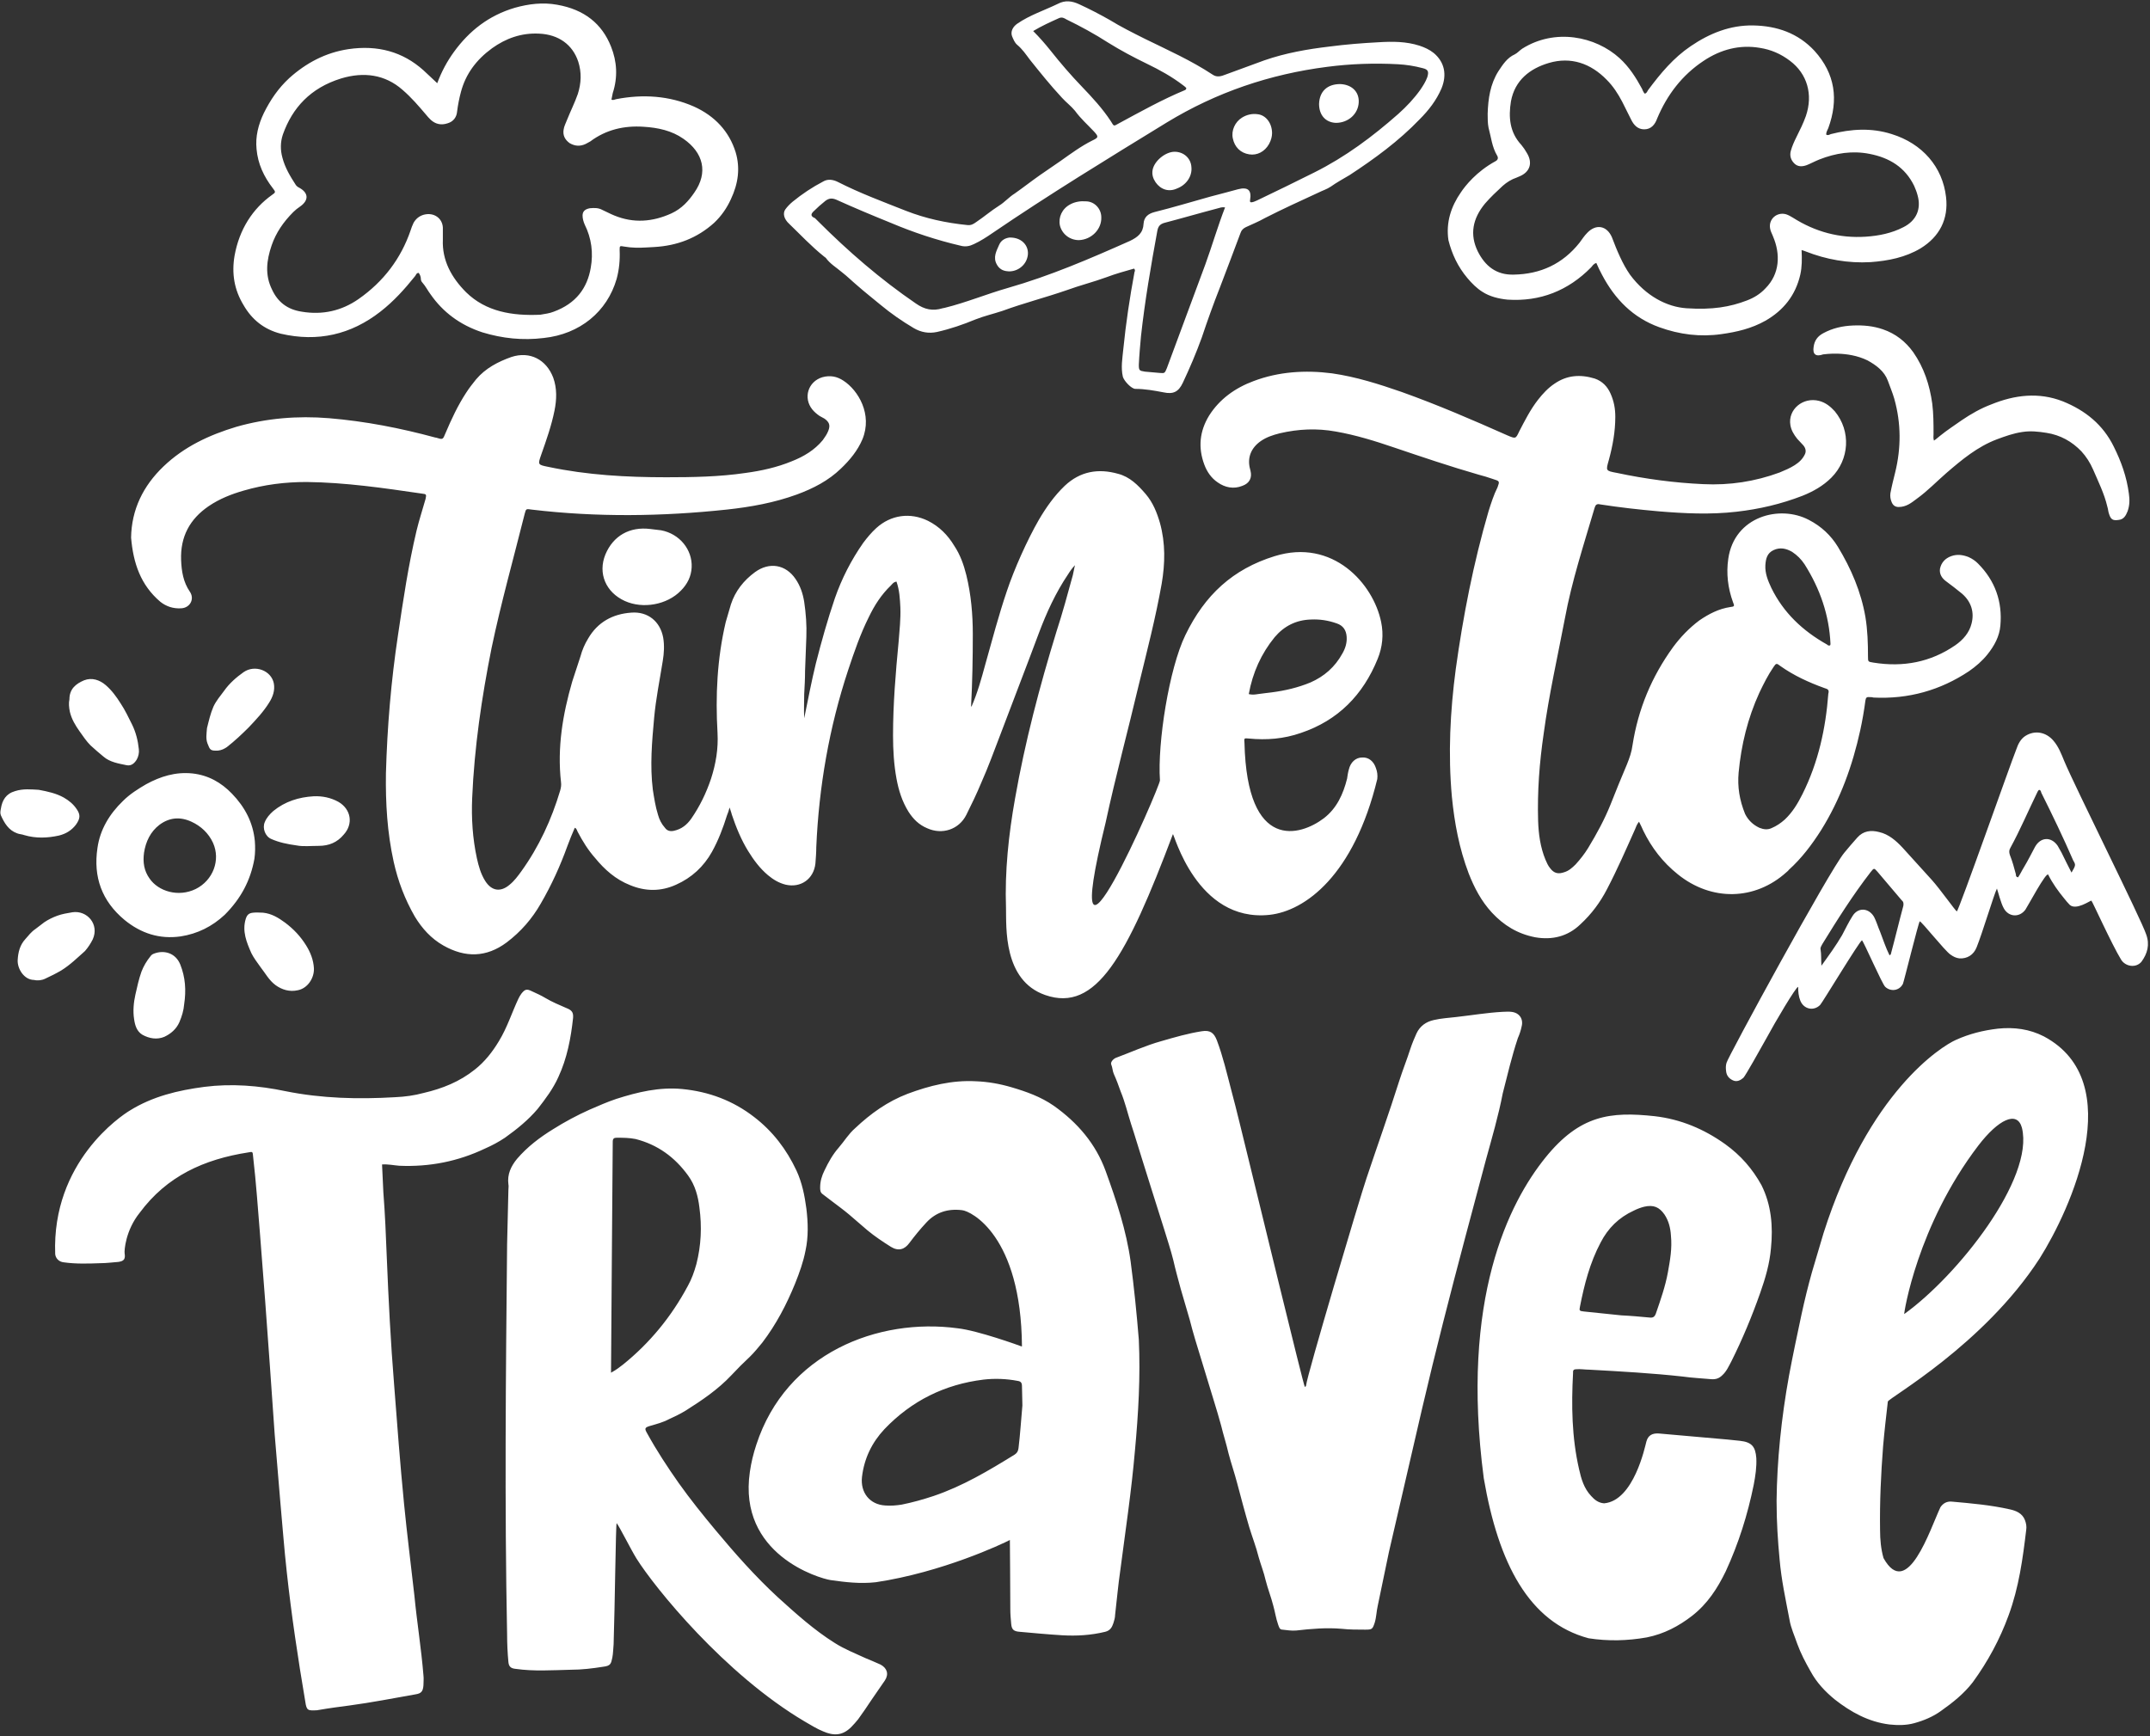 <?xml version="1.0" encoding="UTF-8" standalone="no"?><svg xmlns="http://www.w3.org/2000/svg" xmlns:xlink="http://www.w3.org/1999/xlink" fill="#ffffff" height="402.7" preserveAspectRatio="xMidYMid meet" version="1" viewBox="-0.1 0.0 498.6 402.7" width="498.6" zoomAndPan="magnify"><rect x="-0.1" y="0.0" width="498.6" height="402.7" fill="#333333" stroke="none"/><g id="change1_1"><path d="M262.1,292.6c-1-7.2-3.3-14.1-5.8-21c-2.3-6.3-6.5-11.2-12-15.1c-3-2.1-6.4-3.3-9.8-4.3c-2.7-0.8-5.5-1.3-8.3-1.4 c-5.5-0.3-10.7,1-15.8,2.9c-4.7,1.8-8.6,4.6-12.2,8c-1.5,1.3-2.5,3-3.8,4.5c-1.4,1.6-2.4,3.4-3.3,5.3c-0.6,1.2-1,2.5-1,3.9 c0,0.6,0,1.2,0.6,1.6c0.7,0.5,1.4,1.1,2.1,1.6c1.3,1,2.7,2,4,3.1c1.4,1.2,2.9,2.5,4.3,3.7c1.7,1.4,3.5,2.6,5.4,3.8 c1.8,1.1,3.2,0.6,4.3-0.9c1.2-1.6,2.5-3.2,3.9-4.7c2.2-2.4,5-3.3,8.3-2.9c2.1,0.2,13.7,5.9,13.9,31.5l0,0.1c0,0-0.1,0-0.1,0 c-0.5-0.2-10.2-3.7-14.8-4.2c-18.5-2.5-39.8,5.8-46.7,27c-0.7,2.1-1.2,4.2-1.5,6.3c-2.8,19.2,16.1,24.7,18.7,25.1 c3.5,0.5,6.9,0.9,10.5,0.5c15.4-2.3,29.4-8.9,31.1-9.8c0,0.5,0.1,11.2,0.1,16.1c0,1.1,0.1,2.2,0.2,3.3c0.1,1.4,0.6,1.8,2,1.9 c3.3,0.3,6.5,0.6,9.8,0.8c3.4,0.2,6.7,0,10-0.8c1.2-0.3,1.6-1.1,1.9-2c0.2-0.6,0.4-1.3,0.4-1.9c0.4-3.4,0.7-6.9,1.2-10.3 c1.2-9.2,2.6-18.5,3.4-27.8c0.8-8.6,1.3-17.2,0.9-25.8C263.5,304.6,262.9,298.6,262.1,292.6z M237,326c-0.3,3.3-0.5,6.6-0.9,9.9 c-0.1,0.7-0.3,1.1-0.9,1.5c-6,3.7-12,7.3-18.8,9.6c-2.4,0.8-4.9,1.5-7.4,2c-1.3,0.2-2.5,0.3-3.8,0.2c-3.6-0.2-5.8-3-5.4-6.6 c0.5-4.3,2.3-8,5.2-11.1c6.3-6.6,14-10.4,23-11.5c2.6-0.3,5.3-0.2,7.9,0.3c0.7,0.1,1,0.4,1,1.2C236.9,322.9,237,324.4,237,326z M204.1,386.1c-1.1-0.5-2.3-1-3.5-1.5c-2.4-1.1-4.9-2.1-7.1-3.5c-4.8-3-9-6.8-13.2-10.6c-5.2-4.8-9.9-10.1-14.4-15.5 c-3-3.6-5.9-7.2-8.6-11c-2.6-3.7-5.1-7.5-7.3-11.5c-0.7-1.2-0.6-1.4,0.8-1.8c1.4-0.4,2.9-0.8,4.2-1.5c1.3-0.6,2.6-1.2,3.9-2 c3.8-2.4,7.5-4.9,10.6-8.2c1.4-1.5,2.9-3,4.4-4.4c1-1,1.9-2.1,2.8-3.2c3.2-4.2,5.6-8.8,7.6-13.7c1-2.5,1.9-5,2.4-7.6 c0.7-3.2,0.6-6.5,0.2-9.8c-0.4-3-1-6-2.3-8.8c-2.3-4.9-5.5-9.1-9.8-12.4c-4.9-3.8-10.5-5.9-16.7-6.5c-5.3-0.5-10.3,0.7-15.3,2.3 c-2.1,0.7-4.1,1.6-6.2,2.5c-2.9,1.3-5.7,2.8-8.4,4.5c-3.1,1.9-6,4.1-8.4,6.9c-1.4,1.7-2.3,3.6-2,5.9c0.1,0.4,0,0.9,0,1.3 c-0.1,4.2-0.2,8.4-0.3,12.6c-0.3,30.2-0.6,60.3,0,90.5c0,2.1,0.1,4.3,0.3,6.4c0.1,1.1,0.6,1.5,1.7,1.6c4.2,0.6,8.5,0.3,12.8,0.2 c2.5,0,5-0.3,7.5-0.7c1.8-0.2,1.8-0.8,2.1-2.1c0.2-1,0.2-2.1,0.3-3.1c0.3-9,0.5-27.8,0.7-28.1c0.5,0.5,3.3,6.1,4.6,8.2 c4.2,6.7,20.4,26.8,39,37.8c1.4,0.8,2.8,1.7,4.3,2.3c2.3,1,4.4,1.1,6.5-1c0.6-0.6,1.1-1.2,1.6-1.8c1.1-1.5,2.1-3,3.1-4.5 c1-1.5,2.1-3,3.1-4.5C206.1,388.3,205.6,386.9,204.1,386.1z M144.4,316.5c-0.8,0.6-1.5,1.2-2.8,1.9c0-3.3,0.4-52.7,0.4-53.6 c0-0.7,0.3-0.9,0.9-0.9c1.5,0,2.9,0,4.4,0.3c5.1,1.3,9.1,4.2,12.2,8.5c1.6,2.2,2.3,4.8,2.6,7.4c0.6,4.4,0.4,8.8-0.7,13.1 c-0.5,1.8-1.1,3.5-2,5.1C155.6,305.4,150.6,311.5,144.4,316.5z M344.5,269c-1.6,6-3.2,12-4.8,18c-3.5,13.2-6.9,26.4-10,39.7 c-2.6,11.1-5.1,22.2-7.7,33.3c-0.9,4.2-1.7,8.3-2.6,12.5c-0.3,1.3-0.3,2.6-0.7,3.9c-0.5,1.5-0.6,1.6-2.2,1.6c-1.8,0-3.7,0-5.5-0.2 c-3.5-0.3-7,0-10.5,0.4c-1.1,0.1-2.2-0.1-3.2-0.2c-0.7,0-0.8-0.7-1-1.2c-0.5-1.4-0.7-2.9-1.1-4.3c-0.5-2-1.3-4-1.8-6 c-0.4-1.8-1.1-3.5-1.6-5.3c-0.6-2.4-1.5-4.7-2.2-7c-1-3.4-1.9-6.8-2.8-10.2c-0.6-2.3-1.4-4.6-2-6.9c-0.5-2.2-1.2-4.3-1.7-6.4 c-0.5-1.9-1.1-3.8-1.7-5.8c-0.8-2.7-1.7-5.5-2.5-8.2c-0.6-2-1.2-3.9-1.8-5.9c-0.5-1.6-0.9-3.2-1.3-4.7c-0.7-2.4-1.4-4.8-2.1-7.2 c-0.6-2.2-1.2-4.4-1.7-6.6c-0.6-2.4-1.4-4.8-2.1-7.1c-1-3.2-2-6.3-3-9.5c-0.7-2.2-1.4-4.4-2.1-6.7c-0.9-2.8-1.7-5.6-2.6-8.3 c-0.8-2.5-1.4-5.1-2.4-7.5c-0.5-1.4-1-2.8-1.6-4.1c-0.3-0.7-0.3-1.5-0.6-2.2c-0.2-0.5,0.4-1.2,1-1.5c3.5-1.3,7-2.9,10.6-3.9 c3.1-0.9,6.2-1.8,9.4-2.3c1.9-0.3,2.8,0.3,3.5,2.1c1.4,3.7,2.3,7.6,3.3,11.4c1.4,5.2,2.6,10.4,3.9,15.6c1.7,6.9,12.9,53.1,13.2,53.4 c0.2-0.1,0.3-0.2,0.3-0.4c0.1-1.9,12.4-43.3,14-48c2.5-7.5,5.2-15,7.6-22.6c0.8-2.5,1.8-5,2.6-7.5c0.4-1.2,0.9-2.4,1.4-3.5 c0.8-1.7,2.2-2.7,4-3.1c1.7-0.4,3.5-0.5,5.2-0.7c3.6-0.4,7.1-1,10.7-1.2c0.7,0,1.4-0.1,2.1,0c1.9,0.2,2.8,1.7,2.4,3.3 c-0.2,1-0.5,1.9-0.9,2.8c-1.4,4.2-2.4,8.5-3.5,12.8C347.4,258.8,345.9,263.9,344.5,269z M117,263.9c-1.5,1-3,1.8-4.6,2.5 c-6.3,3-12.9,4.3-19.9,4c-1.3-0.1-2.6-0.4-4-0.3c0.1,2.2,0.2,4.3,0.3,6.4c0.4,5.1,0.6,10.1,0.8,15.2c0.4,9.8,0.9,19.7,1.7,29.5 c0.7,9.2,1.4,18.4,2.3,27.6c0.7,7.1,1.6,14.2,2.4,21.3c0.6,6.2,1.6,12.3,2.1,18.5c0.1,0.8,0,1.5,0,2.3c-0.1,1.4-0.5,1.9-1.8,2.1 c-5.1,0.9-10.2,1.9-15.4,2.6c-2.3,0.3-4.6,0.6-6.9,1c-0.2,0-0.4,0.1-0.6,0.1c-2.1,0.1-2.4,0.1-2.7-2c-1.7-10-3.2-20-4.3-30.1 c-0.6-5.4-1-10.8-1.5-16.3c-0.4-5.2-0.9-10.4-1.3-15.6c-0.4-5.2-0.7-10.5-1.1-15.7c-0.7-10.2-1.5-20.5-2.3-30.7 c-0.5-6-0.9-12-1.6-18c-0.1-1.2-0.1-1.2-1.1-1c-10.3,1.6-18.9,5.5-25.2,14c-3.3,4.1-3.6,8.8-3.5,9.4c0.2,1.3-0.1,1.8-1.4,2 c-1.4,0.1-2.8,0.3-4.2,0.3c-2.8,0.1-5.7,0.2-8.5-0.2c-1.1-0.1-1.9-0.9-2-1.9c-0.8-21.4,15.3-32.1,17.3-33.3 c5.3-3.3,11.2-4.7,17.3-5.5c6.3-0.8,12.6-0.3,18.8,1c8.4,1.7,16.9,1.9,25.4,1.4c2.3-0.1,4.5-0.4,6.7-1c4.3-1,8.3-2.6,11.8-5.4 c2.3-1.8,4.1-4.1,5.6-6.6c1.9-3.1,3-6.6,4.5-9.8c0.2-0.4,0.4-0.8,0.7-1.2c0.8-1,1.2-1.2,2.4-0.6c1.1,0.5,2.2,1,3.2,1.6 c1.5,0.9,3.2,1.6,4.8,2.3c1.3,0.5,1.7,1,1.6,2.3c-0.5,4.7-1.4,9.4-3.4,13.7c-1.2,2.7-3,5.1-4.8,7.4 C122.4,259.8,119.8,261.9,117,263.9z M473.9,240.4c-3.3-1.7-6.9-2.2-10.7-1.8c-3.4,0.4-6.6,1.2-9.7,2.6 c-3.4,1.5-20.3,12.1-30.7,44.8c-0.9,3-1.8,6.1-2.7,9.1c-0.9,3.2-1.7,6.5-2.4,9.7c-1,4.7-2,9.4-2.9,14.2c-1.8,9.9-2.8,19.8-2.9,29.1 c0,5.1,0.3,9.3,0.7,13.6c0.4,4.7,1.4,9.3,2.3,14c0.3,1.9,1.2,3.8,1.8,5.6c0.8,2.2,1.9,4.3,3.1,6.4c1.4,2.6,3.4,4.7,5.6,6.5 c3.7,2.9,7.8,5.2,12.7,5.8c1.9,0.2,3.9,0.2,5.7-0.3c2.2-0.6,4.4-1.5,6.3-2.9c2.7-1.9,5.3-4,7.3-6.6c3.5-4.8,6.3-10,8.3-15.5 c2.4-6.5,3.3-13.2,4.1-19.9c0.1-0.7,0-1.4-0.3-2.2c-0.6-1.6-2.1-2.2-3.5-2.5c-4.4-1-9-1.4-13.5-1.8c-1.1-0.1-2,0.4-2.6,1.3 c-2.4,5.1-7.7,21.7-13.2,11.8c-0.6-2.1-0.8-4.3-0.8-6.5c-0.1-6.5,0.2-12.9,0.7-19.4c0.3-3.5,0.7-6.9,1.1-10.4 c0.1-0.8,22.2-13.1,35.2-33.2C480.1,280.5,493.6,250.9,473.9,240.4z M441.5,304.8c-0.1-0.1,3-20.5,17.2-39.1c4.6-6,9-8.2,10.1-4.1 C471.7,273.4,453.9,295.9,441.5,304.8z M400,265.4c-4.9-3.5-10.3-5.8-16.4-6.5c-10.2-1.1-17.3-0.3-25.3,9.6 c-8.4,10.4-19.8,32.7-14.3,74.4c3.4,19.8,10.5,33.4,24.3,37.1c4.5,0.7,9,0.6,13.5-0.2c4-0.8,7.4-2.6,10.5-5 c3.6-2.8,5.9-6.4,7.8-10.3c3-6.5,5.1-13.2,6.5-20.1c0.4-2.1,0.7-4.1,0.6-6.2c-0.2-2.6-1-3.7-3.8-4c-1-0.1-1.9-0.2-2.9-0.3 c-5.3-0.5-10.6-0.9-15.9-1.4c-1.5-0.1-2.5,0.4-2.9,1.9c-0.3,1.1-2.9,13.7-9.8,14.3c-1.3-0.1-2.2-0.8-3-1.7c-1.7-1.8-2.3-4-2.8-6.2 c-1.7-7.4-1.8-14.8-1.4-22.3c0-0.1,0-0.2,0-0.3c0-0.4,0.2-0.6,0.7-0.6c1-0.1,2.1,0.1,3.1,0.1c7.2,0.4,14.5,0.8,21.7,1.6 c2.1,0.3,4.3,0.4,6.5,0.6c1.1,0.1,1.9-0.2,2.6-0.9c1-0.9,1.5-2.1,2.1-3.2c2.6-5.2,4.8-10.5,6.7-15.9c1.2-3.4,2.2-6.8,2.5-10.4 c0.5-5,0.1-10-2.2-14.6C406.3,271.1,403.6,268,400,265.4z M386.7,295.1c-0.6,3.3-1.7,6.4-2.8,9.6c-0.3,0.8-0.7,1-1.5,0.9 c-2.2-0.2-4.3-0.4-6.5-0.5c0,0,0,0,0,0c-2.9-0.3-5.8-0.6-8.7-0.9c-1-0.1-1.1-0.2-0.9-1.1c1-5.1,2.3-10.2,4.8-14.9 c1.7-3.3,4.2-5.8,7.7-7.4c0.8-0.4,1.6-0.7,2.4-0.9c2.2-0.5,3.5,0.1,4.7,1.8c1,1.5,1.4,3.2,1.5,4.9 C387.7,289.6,387.2,292.3,386.7,295.1z M65,77.4c8.6,2,16.3,0.2,23.1-5.1c3.1-2.4,5.7-5.3,8.1-8.3c0.2-0.3,0.3-0.7,0.8-0.7 c0.3,0.4,0.5,0.9,0.5,1.4c0,0.4,0.2,0.7,0.4,0.9c0.7,0.8,1.2,1.8,1.8,2.6c2.9,4.2,6.9,7.2,12.1,8.9c4.6,1.4,9.3,1.9,14.2,1.3 c8.4-0.9,14.7-6.1,16.9-13.7c0.6-2.2,0.8-4.4,0.7-6.7c0-1,0-1,1.1-0.8c1.7,0.3,3.4,0.3,5.1,0.2c0.6,0,1.2-0.1,1.8-0.1 c5.4-0.3,10-2.1,13.9-5.6c1.7-1.6,3-3.5,3.9-5.5c1.7-3.6,2.2-7.2,1.1-10.9c-1.5-4.8-4.8-8.4-9.7-10.6c-5.7-2.5-11.8-2.9-18-1.7 c-0.4,0.1-0.7,0.3-1.1,0.1c0.1-0.5,0.2-1,0.3-1.5c1.2-3.7,1-7.3-0.4-10.8c-2.1-5.3-6.2-8.6-12.5-9.7c-3.3-0.6-6.6-0.2-9.8,0.7 c-6.1,1.8-10.6,5.4-14.1,10.2c-1.6,2.2-2.9,4.6-3.9,7.3c-1.2-1.1-2.1-2-3.2-3c-4.8-4.3-10.6-5.9-17.4-4.9c-5.3,0.8-9.8,3.2-13.7,6.7 c-2.6,2.4-4.4,5.1-5.9,8.1c-1.3,2.7-2,5.5-1.7,8.4c0.3,3.4,1.7,6.4,3.8,9.1c0.6,0.8,0.7,0.9-0.2,1.5c-4.5,3.2-7.6,8-8.7,14.1 c-0.7,4.1-0.1,7.9,2.1,11.5C58.3,74.1,61.1,76.4,65,77.4z M62.9,56.9c1-2.9,2.7-5.4,5-7.7c0.5-0.5,1-0.9,1.6-1.3 c2-1.4,2-3.1-0.1-4.3c-0.4-0.2-0.7-0.4-0.9-0.7c-1.3-2-2.5-4-3.1-6.3c-0.5-1.8-0.5-3.6,0.1-5.4c2.2-6.2,6.4-10.8,13.5-13 c5.3-1.6,10.2-0.9,14.2,2.6c2.1,1.8,3.8,3.8,5.5,5.8c0.3,0.4,0.7,0.8,1.1,1.2c1.1,1,2.4,1.3,3.9,0.8c1.4-0.4,2.1-1.5,2.2-2.7 c0.2-1.6,0.5-3.1,0.9-4.6c1.1-4.1,3.5-7.4,7.2-10.1c3.2-2.3,6.8-3.6,10.9-3.4c4.6,0.2,7.8,2.6,9.1,6.5c0.8,2.5,0.7,5-0.1,7.5 c-0.7,2-1.7,4-2.5,6c-0.3,0.8-0.7,1.5-0.8,2.3c-0.2,1.3,0.3,2.3,1.4,3.1c1.2,0.7,2.4,0.8,3.7,0.2c0.4-0.2,0.7-0.4,1.1-0.6 c3.6-2.7,7.8-3.7,12.3-3.4c3.4,0.2,6.6,0.9,9.3,2.8c4.6,3.2,5.8,7.8,2.5,12.5c-1.3,1.9-2.9,3.7-5.3,4.8c-4.4,2-8.8,2.3-13.2,0.5 c-1-0.4-1.9-0.9-2.8-1.3c-0.9-0.5-1.8-0.5-2.9-0.4c-1.1,0.2-1.7,0.7-1.7,1.7c0,0.7,0.2,1.4,0.5,2.1c1.6,3.2,2,6.6,1.4,10 c-0.8,4.7-3.4,8.3-8.6,10.2c-1,0.4-2,0.5-3.1,0.7c-6.5,0.3-12.6-0.7-17.2-5.2c-3.4-3.4-5.6-7.4-5.4-12.2c0-0.9,0-1.9,0-2.8 c-0.1-2.2-2.1-3.6-4.4-3c-1.1,0.3-1.9,1-2.4,1.9c-0.3,0.6-0.5,1.2-0.7,1.8c-2.2,6.4-6.2,11.8-12.1,15.9c-3.9,2.7-8.3,3.7-13.1,2.9 c-3.4-0.5-5.6-2.3-6.9-5.1C61.3,63.8,61.7,60.4,62.9,56.9z M340.2,64.5c1,1.2,2.2,2.4,3.5,3.2c1.7,1.1,3.8,1.6,5.8,1.8 c7.6,0.5,14.1-2.1,19.4-7.5c0.3-0.3,0.5-0.8,1.2-1c0.4,0.9,0.8,1.8,1.3,2.7c3,5.7,7.2,10,13.3,12.2c4.7,1.7,9.5,2.3,14.4,1.6 c3.6-0.5,7-1.3,10.2-3.1c4.2-2.4,7-5.9,8.1-10.7c0.4-1.8,0.4-3.6,0.3-5.7c0.4,0.1,0.6,0.2,0.9,0.3c4.8,1.9,9.9,2.8,15.1,2.5 c4.1-0.3,8.1-1.1,11.6-3.2c4.4-2.7,6.5-6.8,5.9-11.9c-0.8-7-5.5-12.4-12.6-14.6c-4.7-1.5-9.4-1.2-14.1,0c-0.3,0.1-0.7,0.4-1.1,0.1 c0-0.6,0.3-1,0.5-1.5c2.4-6.6,1.6-12.6-3.2-17.9c-3.8-4.1-8.7-5.8-14.2-5.9c-5.3-0.1-10.1,1.8-14.5,4.8c-4,2.7-7,6.3-9.9,10.2 c-0.2,0.3-0.3,0.7-0.7,0.8c-0.1,0-0.1,0-0.2-0.1c-0.2-0.3-0.4-0.7-0.5-1c-1.4-2.6-3-5.1-5.2-7.1c-5.6-5.1-15-7-22.6-2.2 c-0.6,0.4-1.1,1-1.7,1.3c-1.8,0.8-2.8,2.4-3.8,3.9c-1.9,3-2.4,6.4-2.5,9.9c0,1.1,0,2.2,0.2,3.2c0.6,2.2,0.8,4.5,2,6.5 c0.3,0.5,0.2,1-0.4,1.3c-4.4,2.4-7,5.7-8,7.2c-2.3,3.3-3.5,7-2.9,11.1C336.6,58.9,338,61.9,340.2,64.5z M344.3,47.2 c1.3-1.5,2.7-2.8,4.1-4.1c0.9-0.8,2-1.5,3.2-1.9c0.2-0.1,0.5-0.2,0.7-0.3c2.4-1,3.1-3.1,1.7-5.4c-0.4-0.7-0.8-1.3-1.3-1.9 c-2.7-2.9-3-6.4-2.4-10.1c0.9-4.9,4.4-7.6,8.8-8.9c5.1-1.5,9.7,0.1,13.4,3.9c1.5,1.5,2.6,3.2,3.6,5.1c0.7,1.4,1.4,2.8,2.1,4.2 c0.6,1.2,1.5,2.2,3,2.2c1.6,0,2.5-1.1,3-2.5c2.3-5.5,5.8-10.1,10.8-13.4c3.9-2.6,8.3-3.8,13-3c2.6,0.4,4.9,1.4,7,3 c4,3,5.4,7.8,3.7,12.8c-0.6,1.7-1.4,3.3-2.2,4.9c-0.5,1-1,2.1-1.3,3.2c-0.3,1.1,0,2.1,0.8,2.9c0.8,0.8,1.8,0.8,2.9,0.4 c1-0.4,1.9-0.9,2.9-1.3c3.8-1.5,7.7-2.1,11.7-1.3c4.6,0.9,8.2,3.1,10.3,7.4c0.3,0.7,0.6,1.4,0.8,2.2c0.9,3.2-0.3,5.9-3.3,7.4 c-2.7,1.4-5.7,2-8.7,2.2c-6.1,0.4-11.7-1.1-16.9-4.4c-0.5-0.3-1-0.6-1.6-0.8c-2.1-0.6-4.1,1.1-3.7,3.3c0.1,0.7,0.5,1.3,0.7,1.9 c1.7,4,1.6,8.6-1.8,12c-1.2,1.3-2.7,2.2-4.3,2.8c-3.9,1.5-8,2.2-14,1.8c-4.5-0.3-9.4-2.8-13.1-7.8c-0.9-1.3-1.6-2.6-2.3-4.1 c-0.7-1.5-1.3-3-1.9-4.6c-1.2-2.7-3.7-3.1-5.7-1c-0.7,0.7-1.2,1.5-1.8,2.3c-3.9,4.9-9,7.3-15.3,7.4c-4,0.1-6.6-2-8.3-5.4 C340.7,54.4,341.4,50.7,344.3,47.2z M345.1,118.6c-3.5,12-5.9,24.3-7.6,36.6c-1.3,9.8-1.8,19.7-0.9,29.6c0.6,6.1,1.7,12,3.9,17.8 c1.3,3.3,2.9,6.4,5.4,9.1c2.7,2.9,5.9,4.9,10,5.7c4,0.7,7.6-0.2,10.5-3c2.6-2.4,4.6-5.1,6.2-8.2c2.4-4.6,4.4-9.2,6.5-13.9 c0.2-0.5,0.4-1.1,0.9-1.7c0.4,0.8,0.7,1.4,1,2.1c1.9,3.9,4.5,7.3,8,10.1c7.8,6.3,17.9,6.1,25.2-0.5c0.2-0.2,0.4-0.3,0.5-0.5 c3-2.7,5.4-5.9,7.5-9.2c4.5-7.2,7.3-15,9.1-23.2c0.5-2.3,0.9-4.6,1.2-6.9c0.1-0.7,0.3-0.9,1.1-0.8c0.2,0,0.5,0,0.8,0.1 c8.1,0.4,15.5-1.7,22.1-6.1c1.6-1.1,3.1-2.4,4.3-3.9c1.6-2,2.8-4.2,3-6.7c0.5-5.5-1.2-10.4-5.2-14.4c-0.6-0.6-1.3-1.1-2.2-1.5 c-1.3-0.5-2.6-0.7-4-0.2c-1.4,0.5-2.3,1.5-2.6,2.9c-0.2,1.3,0.5,2.3,1.5,3c1.2,0.9,2.4,1.8,3.6,2.8c2.2,1.9,2.9,4.4,2.2,7 c-0.5,2-1.9,3.7-3.8,5c-5.7,3.9-12,5.1-18.9,4c-1.3-0.2-1.3-0.2-1.3-1.4c0-3.1-0.1-6.2-0.6-9.2c-1-5.8-3.3-11.2-6.4-16.3 c-1.6-2.6-3.8-4.7-6.7-6.2c-6.8-3.6-17.3-0.8-18.7,9c-0.5,3.4-0.1,6.8,1.1,10.1c0.4,0.9,0.3,1-0.6,1.1c-2.7,0.4-5,1.6-7.2,3.1 c-2.4,1.8-4.4,3.9-6.1,6.2c-5,6.9-8.1,14.4-9.4,22.7c-0.2,1.6-0.7,3-1.3,4.5c-1.3,3.1-2.6,6.2-3.8,9.3c-1.4,3.5-3.2,6.8-5.2,10.1 c-0.8,1.3-1.8,2.6-2.9,3.8c-0.8,0.8-1.6,1.5-2.6,1.8c-1.4,0.5-2.4,0.3-3.3-0.9c-0.5-0.6-0.8-1.3-1.1-2c-1.2-2.9-1.6-6-1.7-9 c-0.2-6.8,0.3-13.5,1.3-20.3c1.2-8.9,3.2-17.7,4.9-26.6c1.6-8.7,4.4-17.2,6.9-25.7c0.2-0.7,0.5-1,1.3-0.8c4.5,0.7,9,1.2,13.5,1.6 c6,0.5,12,0.8,18.1,0.1c5.3-0.6,10.4-1.8,15.3-3.7c2.5-1,4.8-2.3,6.7-4.2c4.2-4.2,4.6-10.8,0.8-15.4c-1-1.1-2.1-2-3.6-2.4 c-3.8-1-7.3,2-6.7,5.6c0.2,1.2,0.8,2.2,1.6,3.2c0.5,0.5,0.9,1,1.4,1.5c0.5,0.6,0.7,1.3,0.4,2c-0.5,1.1-1.3,1.9-2.4,2.6 c-1.1,0.7-2.3,1.2-3.5,1.7c-5.7,2.1-11.6,3-17.7,2.7c-6.7-0.3-13.4-1.2-20-2.6c-2.7-0.5-2.6-0.5-1.9-3c0.9-3.3,1.5-6.6,1.5-10 c0-1.9-0.3-3.6-1.1-5.4c-0.7-1.6-1.9-2.9-3.7-3.5c-3.3-1-6.4-0.8-9.3,1.2c-1.5,1-2.7,2.3-3.8,3.7c-1.8,2.3-3.1,4.9-4.4,7.4 c-0.8,1.7-0.8,1.7-2.7,0.9c-8.1-3.6-16.2-7.1-24.6-10.1c-5.2-1.8-10.5-3.5-16.1-4.3c-6.2-0.8-12.4-0.4-18.2,1.8 c-4.3,1.6-7.9,4.2-10.3,8c-2.2,3.6-2.6,7.4-1.1,11.4c0.6,1.6,1.6,3.1,3.1,4.1c1.7,1.2,3.7,1.6,5.7,0.8c1.7-0.6,2.3-1.9,1.9-3.5 c0-0.1-0.1-0.3-0.1-0.4c-0.7-2.6,0.2-4.9,2.5-6.5c1.3-0.9,2.8-1.4,4.4-1.8c4.3-1,8.6-1.2,13-0.4c4.6,0.8,9.1,2.2,13.5,3.7 c6.5,2.2,13,4.4,19.6,6.3c1.1,0.3,2.2,0.6,3.3,1c1.6,0.5,1.6,0.5,1.1,1.9C346.3,114.8,345.7,116.7,345.1,118.6z M411.2,127.6 c1.5-0.7,2.9-0.4,4.3,0.4c1.2,0.8,2.1,1.7,2.9,2.9c3.6,5.7,5.7,11.8,6,18.4c0,0.1,0,0.3-0.1,0.4c-0.3,0.1-0.5,0-0.7-0.2 c-5.7-3.2-10.1-7.4-12.9-13.1c-0.8-1.7-1.5-3.4-1.4-5.3C409.4,129.6,409.7,128.3,411.2,127.6z M403.1,179.2 c0.6-6.4,2.1-12.6,4.8-18.5c1-2.1,2-4.1,3.3-6c0.6-0.9,0.7-0.9,1.6-0.2c3.1,2.2,6.6,3.8,10.2,5.1c0.6,0.2,1.2,0.3,0.9,1.3 c-0.6,8-2.3,15.9-6,23.3c-1.1,2.2-2.3,4.2-4.1,5.9c-0.9,0.8-1.9,1.5-3.1,2c-0.9,0.4-1.8,0.3-2.8-0.1c-1.5-0.7-2.6-1.8-3.3-3.2 C403.3,185.6,402.8,182.5,403.1,179.2z M37.1,139.6c1.4,1.1,3,1.6,4.8,1.5c2.1-0.1,3.2-2.2,2-3.9c-1.5-2.2-1.9-4.7-2-7.3 c-0.2-5.4,2-9.5,6.4-12.5c2.5-1.7,5.3-2.8,8.1-3.6c4.8-1.4,9.6-2,14.6-2c9,0.1,17.9,1.4,26.8,2.7c1,0.1,1,0.2,0.8,1.2 c-0.7,2.5-1.5,4.9-2.1,7.4c-1.9,8-3.1,16.1-4.3,24.2c-1.6,10.6-2.5,21.3-2.8,32.1c-0.1,6.9,0.3,13.7,1.8,20.5 c1,4.5,2.6,8.7,4.9,12.7c1.7,2.8,3.8,5.1,6.6,6.7c5.1,2.9,10,2.8,14.7-0.7c3.3-2.5,5.9-5.5,7.9-9c2.5-4.3,4.5-8.7,6.2-13.4 c0.5-1.4,1.1-2.8,1.7-4.2c0.5,0.2,0.5,0.7,0.7,1c1.1,2.1,2.4,4.2,4,6c2.2,2.7,4.8,5,8.1,6.3c3.6,1.5,7.2,1.5,10.7-0.1 c3.6-1.6,6.4-4.2,8.3-7.6c1.5-2.7,2.6-5.6,3.5-8.5c0.2-0.5,0.4-1,0.6-1.8c0.2,0.7,0.4,1.1,0.5,1.6c1,3,2.2,5.9,3.8,8.5 c1.3,2.1,2.7,4,4.6,5.6c1.2,1,2.5,1.8,4.1,2.2c3.5,0.8,6.5-1.3,6.9-4.9c0.1-1.3,0.2-2.6,0.2-3.8c0.6-14,3-27.8,7.4-41.1 c1.4-4.2,2.8-8.3,4.8-12.3c1.3-2.7,2.9-5.2,5.1-7.3c0.3-0.3,0.6-0.8,1.3-0.9c0.7,2,0.8,4,0.9,6c0.1,2.7-0.2,5.3-0.4,7.9 c-0.7,7.3-1.3,14.5-1.3,21.8c0,3.4,0.2,6.7,0.8,10c0.5,2.7,1.3,5.3,2.8,7.7c1.1,1.7,2.4,3,4.3,3.8c3.5,1.6,7.4,0.3,9.1-3.1 c1.2-2.4,2.4-4.9,3.4-7.3c1.7-3.8,3.1-7.7,4.6-11.6c2.9-7.7,5.9-15.4,8.8-23.2c1.8-4.8,3.9-9.4,6.8-13.7c0.5-0.8,1-1.5,1.6-2.1 c-0.2,0.7-0.3,1.5-0.5,2.3c-1.2,4.4-2.4,8.8-3.8,13.1c-3.9,12.7-7.3,25.6-9.6,38.7c-1.5,8.4-2.4,16.9-2.1,25.4 c0.1,4.4-0.7,16.8,9.1,20.2c11.8,4.1,18.9-8.9,29.6-37.3c0.2-0.5,5.4,20.5,22.4,18.7c8.3-0.9,19.6-9.2,25-31.5 c0.1-0.9,0-1.7-0.3-2.5c-0.5-1.6-1.7-2.6-3.2-2.5c-1.5,0-2.7,1.1-3.1,2.8c-0.2,0.7-0.3,1.4-0.4,2.1c-0.9,3.6-2.4,6.9-5.4,9.2 c-5.4,4.1-17.8,7.9-18.4-17.5c-0.1-1.1-0.1-1.1,1-1c4.1,0.4,8.1,0.1,12.1-1.3c8.6-2.9,14.4-8.8,17.8-17.2c1.1-2.7,1.4-5.6,0.8-8.5 c-1.8-8.9-11.2-19.5-24.7-15.3c-9.7,3-16.2,9-20.7,18.3c-3.8,7.8-6.5,25.1-5.9,33.7c0.1,1.3-24.3,57.4-12.6,9.8 c2.3-10.7,5.2-21.4,7.7-32c1.9-7.8,3.9-15.5,5.3-23.4c0.8-4.7,0.9-9.4-0.4-14.1c-0.7-2.4-1.6-4.7-3.3-6.7c-1.8-2.1-3.7-4-6.4-4.7 c-4.6-1.3-8.8-0.6-12.4,2.8c-2.4,2.3-4.3,5-6,7.9c-2.7,4.7-5.7,11.4-7.4,16.5c-1.9,5.6-3.4,11.3-5,17c-0.9,3.3-1.8,6.6-3.2,9.8 c0,0-0.1-0.1-0.1-0.1c0.3-5.6,0.4-11.2,0.4-16.7c0-4.6-0.4-9.2-1.5-13.7c-0.6-2.4-1.4-4.7-2.8-6.8c-1.5-2.5-3.5-4.5-6.1-5.8 c-4.1-2-8.6-1.4-12,1.7c-1.1,1-2.1,2.2-3,3.4c-2.8,4-5,8.3-6.6,12.9c-1.7,5-3.1,10-4.4,15.1c-1,4.1-1.8,8.3-2.7,12.7 c-0.1-2,0-3.8,0-5.6c0.1-1.8,0.2-3.6,0.2-5.4c0.1-2.6,0.2-5.3,0.3-7.9c0.1-2.7-0.1-5.4-0.5-8.1c-0.3-1.9-0.9-3.7-2-5.3 c-2.3-3.4-6.1-4-9.4-1.6c-2.6,1.9-4.6,4.4-5.6,7.5c-0.4,1.4-0.8,2.7-1.2,4.1c-2,8.5-2.4,17.1-1.9,25.7c0.2,3.7-0.4,7.2-1.5,10.6 c-1.1,3.3-2.6,6.4-4.6,9.3c-1,1.4-2.2,2.4-4,2.8c-0.9,0.2-1.6,0-2.1-0.7c-0.8-0.9-1.3-1.9-1.6-3c-0.6-1.9-0.9-3.9-1.2-5.8 c-0.7-5.6-0.2-11.2,0.3-16.7c0.4-4.4,1.3-8.8,2-13.2c0.3-1.8,0.4-3.6,0.1-5.4c-0.7-3.8-3.6-6.1-7.4-5.8c-4.3,0.3-7.8,2.2-10,6 c-0.8,1.3-1.4,2.7-1.8,4.2c-0.6,1.9-1.3,3.9-1.9,5.8c-2.2,7.6-3.5,15.3-2.6,23.3c0.1,0.7,0,1.3-0.2,2c-2,6.7-4.9,13-9,18.7 c-0.8,1.1-1.6,2.2-2.7,3.1c-2.1,1.8-4.2,1.5-5.7-0.9c-1-1.6-1.5-3.4-1.9-5.2c-1-4.6-1.3-9.3-1.1-14c0.5-11.7,2.2-23.3,4.5-34.8 c2.2-10.5,5.1-20.8,7.7-31.2c0.3-1.1,0.3-1.1,1.6-0.9c15.1,1.8,30.2,1.6,45.2,0c5.6-0.6,11.1-1.6,16.3-3.5c3.8-1.4,7.3-3.2,10.2-6 c2.1-2,3.9-4.2,5-6.8c2.4-5.8-1-11.4-4.4-13.6c-1.5-1-3.1-1.3-4.9-0.8c-3.3,1-4.5,4.8-2.3,7.5c0.5,0.6,1.1,1.1,1.7,1.5 c0.4,0.2,0.7,0.4,1.1,0.6c1.1,0.8,1.4,1.5,0.9,2.8c-0.3,0.8-0.8,1.5-1.3,2.2c-1.9,2.3-4.4,3.8-7.2,4.9c-3.4,1.4-7,2.2-10.7,2.7 c-6.1,0.9-12.3,1-18.4,1c-9.2,0-18.3-0.5-27.3-2.4c-2.5-0.5-2.5-0.5-1.7-2.8c1.2-3.4,2.4-6.8,3.1-10.3c0.5-2.5,0.6-5.1-0.3-7.6 c-1.6-4.2-5.4-6.2-9.7-4.8c-3.1,1.1-6,2.6-8.2,5.2c-0.8,1-1.6,2-2.3,3.1c-1.9,2.9-3.4,6.1-4.8,9.4c-0.6,1.5-0.6,1.5-2.2,1 c0,0-0.1,0-0.1,0c-8.1-2.2-16.3-3.8-24.7-4.5c-7.3-0.6-14.5,0-21.5,2c-6.3,1.9-12.1,4.6-16.9,9.2c-4.7,4.5-7.4,10-7.5,16.5 C30.8,130.6,32.5,135.7,37.1,139.6z M295.5,147.8c2.2-2.6,5-4,8.4-4.1c2.1-0.1,4,0.2,6,0.9c1.5,0.5,2.2,1.6,2.3,3.1 c0.1,1.4-0.3,2.7-1,3.9c-1.7,3.1-4.2,5.3-7.4,6.7c-2.9,1.2-5.9,1.9-9,2.3c-1.1,0.1-2.2,0.3-3.2,0.4c-0.6,0.1-1.3,0.2-2.1,0 C290.4,156,292.4,151.6,295.5,147.8z M153.2,123c4.3,0.8,7.3,4.5,7.1,8.6c-0.1,2.1-1,3.9-2.5,5.4c-3.2,3.3-8.8,4.3-13,2.4 c-4.4-2-6.3-6.4-4.5-10.8c1.8-4.3,5.6-6.5,10.4-5.9C151.6,122.8,152.4,122.9,153.2,123z M191,59.5c0.1,0.1,0.3,0.2,0.4,0.3 c1,1.4,2.4,2.2,3.7,3.3c1.3,1,2.5,2.2,3.7,3.2c1.7,1.5,3.5,2.9,5.3,4.4c2.4,2,5,3.8,7.7,5.4c1.7,1,3.5,1.3,5.4,0.9 c3.1-0.7,6-1.7,8.9-2.9c2-0.8,4.2-1.3,6.3-2c4.9-1.8,10-3.1,14.9-4.8c3-1.1,6.2-1.9,9.2-3c2.1-0.8,4.3-1.4,6.4-2 c0.3,0.3,0.2,0.6,0.1,0.8c-1.1,5.9-2,11.9-2.6,17.9c-0.2,2.1-0.6,4.2-0.1,6.4c0.3,1,2,2.8,2.9,2.8c2.2,0,4.4,0.4,6.5,0.8 c2.3,0.5,3.5-0.1,4.5-2.2c1.6-3.4,3.1-6.9,4.4-10.5c1.3-3.9,2.7-7.8,4.2-11.6c1.6-4.2,3.2-8.4,4.8-12.7c0.2-0.6,0.6-1,1.2-1.3 c1.5-0.7,3-1.3,4.4-2.1c4.1-2.1,8.3-4,12.4-5.9c1-0.5,2-0.8,2.9-1.4c1.4-1,2.9-1.8,4.4-2.7c5.8-3.8,11.4-7.9,16.2-12.9 c2.1-2.1,3.9-4.4,5.1-7.2c1.3-3.2,0.7-6.1-1.8-8.2c-1-0.8-2.1-1.3-3.3-1.7c-3.1-1-6.3-1-9.5-0.8c-3.8,0.2-7.6,0.5-11.4,1 c-5.1,0.6-10.2,1.5-15.1,3.2c-3,1.1-6,2.2-9,3.3c-1,0.4-2,0.7-3,0c-5-3.3-10.4-5.7-15.7-8.3c-2.8-1.4-5.6-2.8-8.2-4.4 c-2.3-1.3-4.6-2.5-7-3.6c-1.7-0.8-3.3-1-5-0.1c-3.1,1.5-6.5,2.6-9.4,4.6c-1,0.7-1.6,1.8-1.2,2.9c0.3,0.7,0.6,1.5,1.2,2 c1.2,1,2,2.2,2.9,3.4c2.4,3,4.8,6,7.5,8.9c0.9,1,2.1,1.9,3,3c1.3,1.8,2.9,3.2,4.4,4.8c1.1,1.2,1.1,1.4-0.4,2.1 c-2.6,1.3-4.9,3-7.3,4.7c-1.6,1.1-3.2,2.2-4.8,3.3c-2,1.4-3.9,2.9-5.9,4.3c-1.3,0.8-2.3,2-3.6,2.8c-1.9,1.2-3.5,2.6-5.3,3.8 c-0.7,0.5-1.2,0.8-2.1,0.7c-4.9-0.5-9.6-1.5-14.2-3.3c-5.3-2.1-10.7-4.1-15.8-6.7c-1.2-0.6-2.4-0.7-3.4-0.1 c-2.5,1.3-4.9,2.9-7.1,4.7c-0.6,0.5-1.2,1.1-1.7,1.8c-0.6,0.9-0.3,2.2,0.9,3.3C185.4,54.3,188,57.1,191,59.5z M279.4,61.4 c-3,8-5.9,16-8.9,24c-0.5,1.2-0.5,1.2-1.7,1.1c-1.1-0.1-2.2-0.2-3.4-0.3c-1.3-0.2-1.4-0.3-1.4-1.6c0.1-2.2,0.3-4.4,0.5-6.6 c0.9-8.2,2.3-16.3,3.8-24.5c0.2-1,0.6-1.5,1.6-1.8c4.2-1.1,8.3-2.3,12.5-3.4c0.4-0.1,0.8-0.3,1.6-0.2C282.3,52.5,281,57,279.4,61.4z M250.8,20.1c-2.6-2.7-5-5.5-7.3-8.4c-1.2-1.5-2.5-3-4-4.5c2-1.2,4-2.1,6-3c0.7-0.3,1.2,0,1.7,0.3c3.3,1.6,6.6,3.4,9.7,5.4 c2.9,1.8,5.9,3.4,9,4.9c2.9,1.4,5.8,3,8.4,5c0.3,0.2,0.5,0.4,0.7,0.6c0,0.3-0.1,0.4-0.3,0.5c-5.3,2.2-10.3,5-15.3,7.7 c-1.3,0.7-1.1,0.8-1.9-0.5C255.6,25.2,253.2,22.6,250.8,20.1z M188.5,49.1c0.9-0.9,1.8-1.7,2.8-2.5c0.8-0.6,1.5-0.7,2.5-0.3 c4.2,1.9,8.5,3.7,12.7,5.4c5.2,2.2,10.6,4,16.2,5.3c1.1,0.3,2.1,0.1,3.1-0.4c1.5-0.7,2.9-1.6,4.2-2.5c13.2-9,26.8-17.3,40.5-25.7 c11.5-7,23.9-11.2,37.2-12.9c5.4-0.7,10.9-0.9,16.4-0.6c1.9,0.1,3.8,0.4,5.7,0.9c1.3,0.3,1.5,0.8,1.1,2.1c-0.4,1.1-1,2-1.6,2.9 c-1.5,2.1-3.2,3.9-5.1,5.6c-6,5.3-12.3,10-19.5,13.6c-4.4,2.2-8.9,4.4-13.3,6.5c-0.5,0.2-1,0.5-1.5,0.4c-0.2-0.2-0.1-0.3-0.1-0.5 c0.4-2.3-0.5-3.1-2.8-2.5c-2.1,0.6-4.2,1.1-6.4,1.7c-4.3,1.2-8.6,2.5-13,3.6c-1.5,0.4-2.4,1.2-2.5,2.7c-0.1,2.1-1.3,3.1-3.2,4 c-9.2,4.1-18.5,8.1-28.3,10.9c-4.9,1.4-9.7,3.4-14.6,4.6c-0.2,0-0.3,0.1-0.5,0.1c-2.3,0.7-4.2,0.3-6.2-1.1 c-8.2-5.6-15.7-12.1-22.7-19.1c-0.2-0.2-0.5-0.5-0.7-0.7C187.9,50.2,187.9,49.7,188.5,49.1z M245.7,52.3c-0.4-1.9,0.5-3.9,2.4-4.9 c1.1-0.6,2.4-0.8,3.6-0.7c2,0,3.6,1.7,3.6,3.7c0.1,2.8-2.3,5.2-5.2,5.3C248,55.7,246.2,54.3,245.7,52.3z M285.8,32.1 c-0.4-1.8,0.5-3.8,2.1-4.8c1.1-0.7,2.4-1,3.7-0.8c1.8,0.2,3.3,2,3.3,4.4c0,0.7-0.2,1.6-0.7,2.5c-1,1.8-2.8,2.7-4.6,2.4 C287.6,35.5,286.2,34.1,285.8,32.1z M305.8,24.1c0.1-2.9,1.9-4.6,4.9-4.6c2.6,0.1,4.4,1.7,4.3,4.2c-0.1,2.7-2.4,4.8-5.3,4.8 C307.3,28.4,305.8,26.7,305.8,24.1z M267.9,42.3c-0.6-0.9-0.9-1.8-0.7-2.9c0.4-2.1,3-4.2,5.1-4.2c2.1,0,3.8,1.5,3.9,3.6 c0.2,2.1-1.2,4.1-3.3,4.9C271,44.6,269.1,44,267.9,42.3z M231.1,61.4c-1-1.7-0.1-3.2,0.5-4.6c0.5-1.2,1.6-1.6,2.4-1.7 c3.1-0.1,4.9,2.3,4.1,4.8c-0.6,2-2.7,3.3-4.7,3C232.4,62.8,231.6,62.3,231.1,61.4z M497.6,216.7c-1.1-3.4-16.5-34.2-19-40.2 c-0.7-1.7-1.3-3.3-2.5-4.7c-1.7-2-4.3-2.5-6.5-1.1c-1.1,0.7-1.7,1.9-2.1,3.1c-1.3,3.2-13.4,37.6-13.8,37.6c-0.3-0.1-3.9-5.2-5.8-7.3 c-2.3-2.5-4.5-5-6.8-7.5c-1.5-1.6-3.2-3.1-5.4-3.6c-1.9-0.5-3.7-0.3-5.1,1.3c-1,1.1-2,2.3-3,3.5c-3.5,4.2-27.1,47.6-27.3,48.7 c-0.2,0.6-0.2,1.3-0.1,2c0.1,1,0.7,1.7,1.6,2.1c0.9,0.4,1.7,0,2.4-0.6c0.5-0.5,3.9-6.6,5.3-9.1c2.1-3.9,6.9-12,7.4-12 c0,1.1,0.1,2.2,0.5,3.2c0.8,2,3.1,2.5,4.6,1c0.5-0.5,9-14.6,9.7-15c0.4,0.3,4.7,10.2,5.4,10.8c1.3,1.2,3.3,0.9,4.1-0.7 c0.2-0.4,3.6-14.2,3.9-14.5c0.5,0.1,5.7,6.7,7.1,7.7c0.7,0.5,1.3,0.8,2.1,0.9c1.8,0.1,3.3-0.8,4-2.6c1.3-3.2,4-12.2,4.7-13.6 c0.2,0.5,0.9,3.4,1.6,4.6c1.1,2,3.6,2.2,5,0.3c0.5-0.7,4.9-9,5.3-8.1c1,2,2.3,3.8,3.7,5.5c0.4,0.5,0.8,1,1.3,1.5c1.5,1.3,4.7-1,5-1 c0.2,0.1,4.7,10.1,6.9,13.7c1,1.6,3.4,2,4.7,0.5C497.9,221.2,498.5,219.1,497.6,216.7z M441.3,210.1c-1,3.7-1.9,7.5-2.9,11.2 c0,0.1-0.1,0.1-0.3,0.3c-0.9-1.8-1.5-3.7-2.2-5.5c-0.4-0.9-0.7-1.9-1.1-2.8c-0.1-0.3-0.3-0.6-0.4-0.8c-1.3-2-3.7-2-4.9,0 c-0.9,1.4-1.6,2.9-2.4,4.4c-1.4,2.4-3,4.6-4.8,7.1c-0.1-1.5,0-2.6-0.2-3.8c-0.1-0.4,0.2-0.8,0.4-1.2c3.5-5.7,7.1-11.4,11.2-16.7 c0.8-1,0.8-1,1.6-0.1c1.9,2.2,3.7,4.4,5.6,6.6C441.3,209.1,441.4,209.5,441.3,210.1z M480.3,202.4c-0.8-1.6-1.6-3.1-2.3-4.6 c-0.3-0.5-0.6-1.1-0.9-1.6c-1.5-2.2-4-2.1-5.3,0.3c-0.8,1.5-1.6,3.1-2.5,4.6c-0.5,0.8-0.9,1.7-1.4,2.4c-0.5-0.1-0.5-0.4-0.5-0.7 c-0.4-1.5-0.8-3-1.4-4.5c-0.2-0.6-0.2-1.1,0.1-1.6c2.3-4.2,4.2-8.7,6.3-13c0.1-0.2,0.2-0.4,0.4-0.5c0.4,0.1,0.4,0.4,0.5,0.7 c2.6,5.2,5.1,10.4,7.4,15.7C481.3,200.6,481.3,200.7,480.3,202.4z M449.8,101.1c1.6-1.3,3.3-2.4,5-3.6c2.2-1.5,4.5-2.8,6.9-3.7 c5.4-2.2,11-2.9,16.6-0.7c5.2,2.1,9.3,5.4,11.8,10.5c1.7,3.4,3,7,3.5,10.9c0.2,1.4,0.2,2.7-0.3,4.1c-0.4,1-0.9,1.9-2.1,2 c-1.3,0.2-1.8-0.1-2.2-1.4c-0.2-0.5-0.2-1.1-0.4-1.7c-0.7-3-2.1-5.8-3.3-8.6c-0.7-1.6-1.6-3-2.7-4.2c-2.2-2.3-4.9-3.8-8.1-4.3 c-1.9-0.3-3.7-0.5-5.6-0.2c-2.1,0.3-4,1-5.9,1.7c-4.5,1.7-8.1,4.7-11.7,7.8c-2.3,2-4.4,4.2-6.9,6c-1.2,0.9-2.4,1.9-4.2,1.9 c-0.8,0-1.3-0.4-1.6-1.1c-0.3-0.7-0.4-1.4-0.3-2.1c0.3-1.6,0.7-3.2,1.1-4.8c1.4-5.7,1.4-11.4-0.2-17.1c-0.4-1.4-1-2.8-1.5-4.2 c-0.8-2.2-2.7-3.6-4.7-4.7c-4.7-2.3-10.1-1.4-10.3-1.4c-1.7,0.6-2.5,0-2.2-1.8c0.2-1.4,0.9-2.4,2.2-3.1c2.2-1.2,4.5-1.7,6.9-1.8 c2.4-0.1,4.7,0.1,7,0.9c2.9,1,5.2,2.8,7,5.3c2.5,3.6,3.8,7.6,4.4,11.9c0.3,2.4,0.3,4.7,0.3,7.1c0,0.5-0.1,0.9,0.1,1.5 C449,101.8,449.4,101.4,449.8,101.1z M58.9,199.2c0.2-1.4,0.2-2.8,0.1-4.1c-0.4-4.3-2.3-7.9-5.3-11c-2.5-2.6-5.5-4.3-9.2-4.7 c-3.9-0.4-7.4,0.7-10.7,2.5c-1.9,1.1-3.8,2.3-5.4,3.9c-3.1,3-5.3,6.6-5.9,10.9c-1,6.7,1,12.3,6.3,16.7c3.8,3.1,8.1,4.5,13,3.8 c3.9-0.6,7.3-2.3,10.2-5C55.8,208.4,58,204.2,58.9,199.2z M45.3,206.2c-4.1,2-8.7,0.5-10.7-2.4c-1.3-1.8-1.6-3.8-1.3-6 c0.4-2.6,1.5-4.9,3.6-6.5c2.3-1.7,4.8-1.9,7.4-0.7c2.2,1,4,2.7,5,4.9C51.1,199.5,49.3,204.2,45.3,206.2z M16.1,165.1 c-0.2-1-0.3-2-0.1-2.9c0-2.4,1.5-3.6,3.4-4.4c1.8-0.7,3.6-0.1,5,1.1c1.4,1.2,2.5,2.7,3.5,4.3c1,1.5,1.8,3.2,2.6,4.8 c0.9,1.8,1.4,3.8,1.6,5.8c0.1,0.8-0.1,1.7-0.5,2.4c-0.5,0.8-1.2,1.5-2.3,1.3c-1.9-0.4-3.9-0.7-5.4-2c-1-0.8-2-1.7-3-2.6 c-1-1-1.7-2.1-2.5-3.2C17.4,168.3,16.5,166.8,16.1,165.1z M58.2,221.1c-1.1-2.5-2.2-5.1-1.3-8c0.3-0.9,0.7-1.3,1.7-1.4 c0.8-0.1,1.6,0,2.3,0c2,0.2,3.6,1.2,5.1,2.3c2,1.5,3.6,3.2,4.9,5.3c1,1.6,1.7,3.4,1.8,5.3c0.1,2.3-1.5,4.7-3.8,5.1 c-1.8,0.4-3.6-0.1-5.1-1.2c-1.5-1.1-2.4-2.8-3.5-4.2C59.5,223.2,58.7,222.1,58.2,221.1z M41.7,223.7c1.2,3,1.4,6,0.9,9.3 c-0.1,1.3-0.5,2.7-1.1,4.1c-0.7,1.6-2,2.7-3.5,3.4c-1.7,0.7-3.5,0.4-5.1-0.5c-1.3-0.8-1.7-2.2-1.9-3.6c-0.3-1.9-0.1-3.9,0.3-5.7 c0.4-1.8,0.8-3.6,1.4-5.3c0.5-1.3,1.2-2.5,2.1-3.6c0.2-0.3,0.5-0.5,0.8-0.6C37.9,220.3,40.6,221,41.7,223.7z M14.1,225.1 c-1.2,0.7-2.4,1.3-3.7,1.9c-0.8,0.4-1.8,0.5-2.6,0.3c-2.3,0-3.9-2.6-3.8-4.6c0.1-1.8,0.5-3.5,1.8-4.9c0.7-0.8,1.4-1.7,2.3-2.3 c0.7-0.5,1.4-1.1,2.1-1.6c0.9-0.6,1.9-1.1,3-1.5c1.1-0.4,2.3-0.6,3.5-0.8c3.4-0.5,6.3,2.8,4.7,6.3c-0.5,1-1.1,1.9-1.8,2.7 C17.9,222.1,16.2,223.8,14.1,225.1z M73.8,196.2c-1.8,0-3.6,0.2-5.1-0.1c-2.2-0.3-4.1-0.7-5.9-1.5c-1.4-0.6-2.1-2.5-1.5-3.9 c0.4-1,1.1-1.8,2-2.6c2.7-2.2,5.9-3.2,9.3-3.4c2-0.1,4,0.3,5.8,1.3c2.9,1.7,3.5,5.1,1.2,7.6C78.1,195.4,76.2,196.2,73.8,196.2z M48,172.4c-0.4-1.1-0.2-2.2-0.1-3.5c0.4-1.6,0.8-3.4,1.5-5c0.6-1.3,1.6-2.5,2.5-3.7c1.2-1.7,2.8-3.1,4.5-4.3c2.6-1.8,6.4-0.4,7,2.6 c0.3,1.6-0.2,3.1-1.1,4.5c-1.3,2.1-3,3.9-4.7,5.7c-1.6,1.6-3.3,3.2-5.1,4.6c-0.6,0.4-1.2,0.7-2,0.8C48.6,174.2,48.6,173.9,48,172.4z M5.5,193.7c-0.5-0.2-1.1-0.2-1.6-0.4c-2-0.7-3-2.4-3.8-4.2c-0.2-0.5-0.1-1,0-1.5c0.3-2,1.2-3.5,3.3-4.1c1.9-0.6,3.7-0.4,5.5-0.3 c2.1,0.4,4,0.8,5.8,1.8c1.2,0.7,2.2,1.5,3,2.7c0.9,1.3,0.8,2.2-0.2,3.6c-1,1.3-2.3,2.1-3.9,2.5C10.9,194.4,8.2,194.5,5.5,193.7z"/></g></svg>